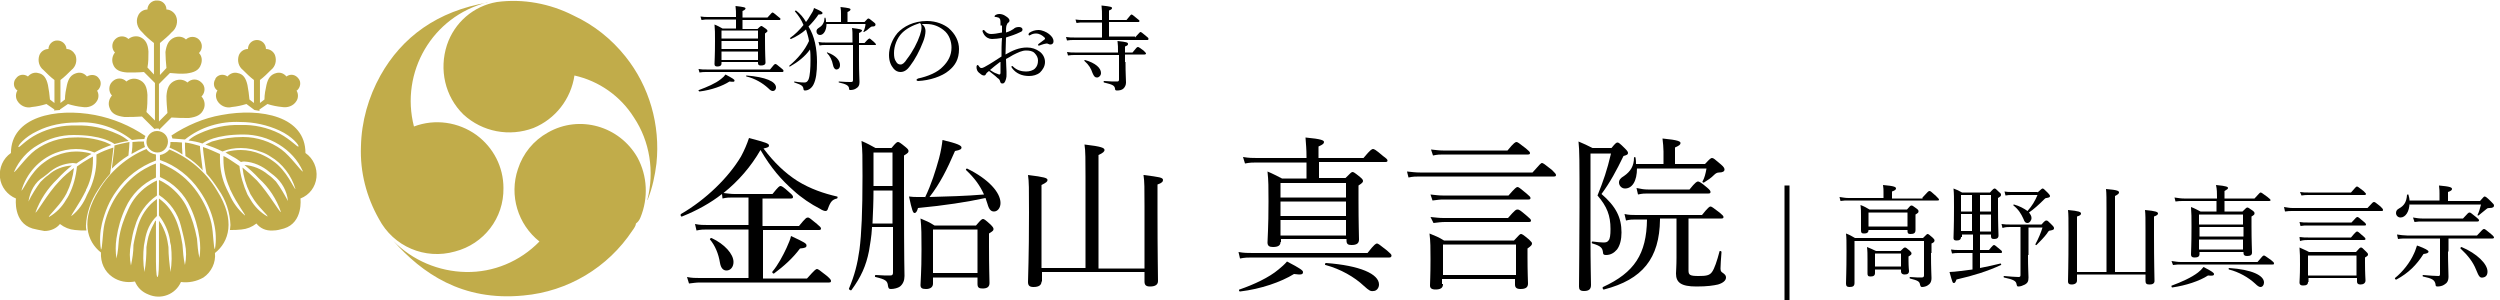 <?xml version="1.0" encoding="utf-8"?>
<!-- Generator: Adobe Illustrator 26.3.1, SVG Export Plug-In . SVG Version: 6.00 Build 0)  -->
<svg version="1.1" id="レイヤー_1" xmlns="http://www.w3.org/2000/svg" xmlns:xlink="http://www.w3.org/1999/xlink" x="0px"
	 y="0px" viewBox="0 0 500 60" style="enable-background:new 0 0 500 60;" xml:space="preserve">
<style type="text/css">
	.st0{enable-background:new    ;}
	.st1{fill:none;stroke:#000000;}
	.st2{fill-rule:evenodd;clip-rule:evenodd;fill:#C1AC4A;}
	.st3{fill:#C1AC4A;}
</style>
<g class="st0">
	<path d="M144.4,38.8c-2.3,1.8-5,3.3-8,4.5c-0.2,0.1-0.4-0.3-0.2-0.5c5-2.9,9.5-7.3,12-11.5c0.7-1.3,1.2-2.5,1.6-3.7
		c3.4,0.9,4,1.1,4,1.5c0,0.3-0.2,0.4-1.1,0.6c2.1,2.8,4.3,4.9,6.8,6.5c2.6,1.6,5.3,2.5,7.9,3.1c0.2,0,0.1,0.4,0,0.4
		c-0.9,0.2-1.3,0.6-1.8,2c-0.1,0.4-0.3,0.5-0.5,0.5c-0.2,0-0.6-0.1-1.2-0.5c-1.6-0.8-3.7-2.2-5.2-3.6c-2.4-2.1-4.5-4.5-6.6-8.1
		c-1.9,3.3-4.4,6.2-7.4,8.6c0.9,0.1,1.5,0.2,2.2,0.2h7.6c1.2-1.5,1.4-1.6,1.6-1.6c0.2,0,0.5,0.1,1.8,1.3c0.6,0.5,0.7,0.7,0.7,0.9
		c0,0.2-0.1,0.3-0.4,0.3h-5.7v5.5h7.3c1.3-1.6,1.5-1.7,1.8-1.7c0.2,0,0.5,0.2,1.8,1.3c0.6,0.5,0.8,0.7,0.8,0.9s-0.1,0.3-0.4,0.3
		h-11.2v9.7h8.8c1.6-1.8,1.8-1.9,2-1.9c0.2,0,0.5,0.2,2,1.4c0.7,0.6,0.8,0.8,0.8,1c0,0.2-0.1,0.3-0.4,0.3H140
		c-0.8,0-1.3,0.1-2.2,0.2l-0.4-1.3c1,0.2,1.7,0.2,2.5,0.2h9.8v-9.7h-8.2c-0.8,0-1.3,0-2.2,0.2l-0.3-1.3c1,0.2,1.6,0.2,2.5,0.2h8.2
		v-5.5h-3.1c-0.7,0-1.3,0-2.1,0.2L144.4,38.8z M144,52.6c-0.3-1.9-1-3.5-2-4.7c-0.1-0.1,0.1-0.3,0.3-0.3c2.6,1.2,4.4,3.2,4.4,4.8
		c0,1-0.6,1.7-1.4,1.7C144.7,54.1,144.2,53.7,144,52.6z M154.5,54.3c1.1-1.3,2.1-3.2,2.8-4.7c0.4-0.9,0.8-1.8,0.9-2.4
		c2.8,1.3,3.1,1.5,3.1,1.9c0,0.4-0.3,0.5-1.3,0.6c-1.5,2-3.2,3.5-5.2,5C154.7,54.8,154.3,54.5,154.5,54.3z"/>
	<path d="M174.4,45.5c-0.1,1.9-0.4,3.4-0.6,4.7c-0.6,3-1.6,5.2-3.5,7.8c-0.1,0.2-0.6-0.1-0.5-0.3c1.1-2.6,1.7-4.9,2.1-7.8
		c0.4-3.2,0.6-7.5,0.6-14.7c0-4,0-4.9-0.2-7c1.2,0.5,1.7,0.8,2.8,1.4h3.2c0.9-1.1,1.1-1.2,1.3-1.2s0.4,0.1,1.5,1
		c0.5,0.4,0.6,0.6,0.6,0.8c0,0.3-0.1,0.4-0.9,0.9v6.9c0,15.2,0.1,16.1,0.1,17.2c0,0.9-0.3,1.6-0.9,2.1c-0.4,0.3-1.2,0.5-1.8,0.5
		c-0.4,0-0.5-0.1-0.6-0.6c-0.1-1-0.4-1.3-2.5-1.8c-0.2,0-0.1-0.4,0-0.4c1.4,0.1,2.2,0.1,2.9,0.1c0.5,0,0.6-0.2,0.6-0.6v-9.1H174.4z
		 M174.7,38.1c0,2.2-0.1,4.4-0.2,6.6h4v-6.6H174.7z M178.5,30.5h-3.8v3.3c0,1.2,0,2.4,0,3.4h3.8V30.5z M185,39.5
		c1.3-2.7,2.1-5.3,2.8-7.8c0.4-1.5,0.6-2.8,0.7-3.7c3,0.7,3.8,1.1,3.8,1.5c0,0.3-0.2,0.5-1.3,0.7c-1.6,3.7-3,6.5-5.1,9.2
		c3.6-0.1,7.3-0.2,10.9-0.5c-0.8-1.8-1.9-3.3-3.6-4.9c-0.1-0.1,0.1-0.3,0.2-0.3c4.3,2.1,6.7,4.8,6.7,6.9c0,1-0.6,1.7-1.3,1.7
		c-0.6,0-1-0.4-1.3-1.5c-0.1-0.4-0.3-0.8-0.4-1.2c-3.7,0.8-8.2,1.5-13.5,2c-0.2,0.7-0.4,1-0.7,1c-0.3,0-0.5-0.5-1.1-3.3
		c0.8,0.1,1.1,0.1,1.9,0.1H185z M186.6,56.7c0,0.7-0.5,1.1-1.4,1.1c-0.8,0-1.1-0.2-1.1-0.8c0-0.8,0.2-2.4,0.2-7.1
		c0-2.8,0-4.4-0.2-6.2c1.2,0.5,1.7,0.7,2.8,1.4h8.3c1-1.2,1.2-1.3,1.4-1.3c0.2,0,0.4,0.1,1.5,1.1c0.5,0.5,0.6,0.7,0.6,0.9
		c0,0.3-0.1,0.4-0.9,0.9v2.5c0,4.5,0.1,6.8,0.1,7.4c0,0.8-0.5,1.1-1.4,1.1c-0.7,0-1-0.2-1-0.9v-1.3h-8.9V56.7z M195.5,45.9h-8.9v8.7
		h8.9V45.9z"/>
	<path d="M208.3,56.3c0,0.7-0.5,1.1-1.6,1.1c-0.8,0-1.1-0.3-1.1-1c0-1.1,0.2-4.7,0.2-13.9c0-4.9,0-6.1-0.2-7.5
		c3.3,0.4,3.9,0.6,3.9,1c0,0.3-0.2,0.5-1.2,1v16.6h8.8V35.4c0-3.3,0-5.3-0.2-6.5c3.5,0.4,4,0.7,4,1.1c0,0.3-0.3,0.6-1.2,1v22.7h9.2
		V41.3c0-3.7,0-5-0.2-6.3c3.2,0.4,3.9,0.5,3.9,1c0,0.3-0.2,0.6-1.1,0.9v5.3c0,8.7,0.1,12.8,0.1,14c0,0.7-0.5,1.1-1.6,1.1
		c-0.8,0-1.1-0.3-1.1-1v-1.9h-20.5V56.3z"/>
</g>
<g class="st0">
	<path d="M247.7,50.4c1.1,0.2,1.9,0.2,2.8,0.2h23c1.4-1.8,1.7-1.9,1.9-1.9s0.5,0.2,2,1.4c0.7,0.6,0.9,0.8,0.9,1
		c0,0.2-0.1,0.4-0.4,0.4h-27.4c-0.9,0-1.5,0-2.5,0.2L247.7,50.4z M247.9,57.9c2.9-1,5.9-2.4,7.8-4c0.6-0.5,1.2-1,1.7-1.6
		c2.7,1.4,3.2,1.8,3.2,2.1c0,0.5-0.3,0.6-1.8,0.4c-2.6,1.6-6.6,3-10.8,3.5C247.8,58.3,247.7,57.9,247.9,57.9z M256.1,48.4
		c0,0.7-0.5,1-1.5,1c-0.7,0-1.1-0.2-1.1-0.9c0-0.9,0.2-2.8,0.2-8.2c0-2.9,0-4.1-0.2-6c1.2,0.5,1.7,0.8,2.9,1.4h4.9v-3.2h-9.9
		c-0.8,0-1.4,0-2.4,0.2l-0.4-1.3c1.2,0.2,1.9,0.2,2.8,0.2h9.9v-0.3c0-1.4-0.1-2.4-0.2-3.8c3.3,0.3,3.7,0.6,3.7,0.9
		c0,0.3-0.2,0.5-1.1,0.9v2.3h9c1.4-1.7,1.7-1.8,1.9-1.8c0.2,0,0.5,0.1,2,1.4c0.7,0.5,0.9,0.7,0.9,0.9c0,0.2-0.1,0.3-0.4,0.3h-13.3
		v3.2h5.3c1-1,1.2-1.2,1.4-1.2c0.2,0,0.4,0.1,1.5,1c0.5,0.4,0.6,0.6,0.6,0.8c0,0.2-0.1,0.4-0.9,0.9v2.7c0,5,0.1,7.3,0.1,8.1
		s-0.5,1.1-1.5,1.1c-0.7,0-1-0.2-1-0.9v-0.3h-13.1V48.4z M269.2,36.6h-13.1v2.9h13.1V36.6z M256.1,43.2h13.1v-2.9h-13.1V43.2z
		 M269.2,44h-13.1v3.1h13.1V44z M272.8,57.2c-1.9-1.8-4.7-3.4-7.7-4.2c-0.2,0-0.1-0.4,0.1-0.4c6.8,0.5,10.6,2.2,10.6,4.3
		c0,0.7-0.5,1.3-1.1,1.3C274.1,58.3,273.8,58.1,272.8,57.2z"/>
	<path d="M281.4,34.3c1,0.1,1.7,0.2,2.6,0.2h22.5c1.5-1.7,1.7-1.9,1.9-1.9c0.2,0,0.5,0.2,2,1.4c0.6,0.6,0.8,0.8,0.8,1
		c0,0.2-0.1,0.3-0.4,0.3H284c-0.8,0-1.4,0-2.3,0.2L281.4,34.3z M288.6,56.8c0,0.8-0.5,1.1-1.5,1.1c-0.8,0-1.1-0.3-1.1-0.8
		c0-0.6,0.1-1.8,0.1-5.3c0-2.2,0-3.4-0.2-5.1c1.2,0.5,1.8,0.7,2.9,1.4h14c1.1-1.2,1.2-1.3,1.4-1.3c0.2,0,0.4,0.1,1.6,1.1
		c0.5,0.5,0.6,0.6,0.6,0.8c0,0.3-0.2,0.5-0.9,1v1.6c0,3.3,0.1,4.9,0.1,5.4c0,0.8-0.5,1.1-1.5,1.1c-0.8,0-1.1-0.3-1.1-0.9v-1.1h-14.6
		V56.8z M286.1,38.9c1,0.1,1.6,0.2,2.4,0.2h13.2c1.3-1.5,1.6-1.7,1.8-1.7c0.2,0,0.5,0.2,1.8,1.3c0.6,0.5,0.8,0.7,0.8,0.9
		c0,0.2-0.1,0.3-0.4,0.3h-17.1c-0.7,0-1.2,0.1-2.1,0.2L286.1,38.9z M286.1,43.4c1.1,0.1,1.7,0.2,2.6,0.2h12.9
		c1.4-1.6,1.6-1.7,1.9-1.7s0.5,0.1,1.9,1.3c0.6,0.5,0.8,0.7,0.8,0.9c0,0.2-0.1,0.3-0.4,0.3h-16.8c-0.8,0-1.4,0.1-2.3,0.2L286.1,43.4
		z M286.2,29.9c1,0.1,1.6,0.2,2.4,0.2h12.9c1.3-1.6,1.6-1.7,1.8-1.7c0.2,0,0.5,0.2,1.9,1.3c0.6,0.5,0.8,0.7,0.8,0.9
		c0,0.2-0.1,0.3-0.4,0.3h-16.9c-0.7,0-1.2,0-2.1,0.2L286.2,29.9z M303.2,48.9h-14.6v6.1h14.6V48.9z"/>
	<path d="M318.1,47.6c0,5.5,0.1,8.6,0.1,9.4c0,0.9-0.5,1.2-1.4,1.2c-0.8,0-1-0.3-1-0.9c0-2.1,0.1-9.2,0.1-15.9
		c0-9.4,0-11.2-0.2-13.1c1.2,0.5,1.6,0.7,2.8,1.3h3.8c0.8-1,1-1.1,1.2-1.1c0.2,0,0.4,0.1,1.5,1.2c0.5,0.5,0.6,0.7,0.6,0.9
		c0,0.3-0.2,0.4-0.9,0.6c-1.4,2.9-2.7,5.3-4.4,7.6c2.9,2.5,4,4.7,4,7.7c0,1.4-0.3,2.6-0.9,3.4c-0.6,0.7-1.3,1.1-2.2,1.1
		c-0.4,0-0.6-0.1-0.6-0.5c-0.1-0.9-0.4-1.3-2.1-1.8c-0.2,0-0.2-0.4,0-0.4c0.9,0.1,1.6,0.2,2.2,0.2c0.5,0,0.8-0.1,1-0.4
		c0.3-0.3,0.4-1.1,0.4-2.3c0-2.7-0.7-4.5-2.6-6.7c1.2-3,1.9-5,2.7-8.4h-4.1V47.6z M332,43.9c-0.1,7.8-3.5,12-11.2,14
		c-0.2,0.1-0.4-0.4-0.2-0.5c6.3-2.9,8.7-6.6,8.8-13.5h-2.2c-0.7,0-1.2,0-2,0.2l-0.3-1.3c0.9,0.2,1.5,0.2,2.3,0.2h13.2
		c1.2-1.5,1.5-1.7,1.7-1.7c0.2,0,0.5,0.2,1.8,1.2c0.6,0.5,0.8,0.7,0.8,0.9c0,0.2-0.1,0.3-0.4,0.3h-6.6v10.4c0,0.9,0.3,1.1,2,1.1
		c1.5,0,2.2-0.1,2.7-0.8c0.5-0.7,1-2.2,1.5-4.1c0-0.2,0.4-0.1,0.4,0.1c-0.1,1.3-0.2,2.7-0.2,3.3c0,0.6,0.2,0.7,0.5,0.9
		c0.4,0.3,0.6,0.5,0.6,0.9c0,0.6-0.6,1.1-1.6,1.4c-0.9,0.2-2.1,0.4-4.3,0.4c-3.1,0-4.1-0.8-4.1-2.6c0-0.4,0.1-1.5,0.1-3.2v-7.8H332z
		 M327.4,33.6c0,2.7-1,4.1-2.4,4.1c-0.7,0-1.2-0.6-1.2-1.2c0-0.5,0.3-0.9,1-1.3c1.3-0.9,2-2,2-3.7c0-0.1,0.3-0.1,0.3,0
		c0.1,0.5,0.1,0.9,0.1,1.3h5.5v-2.5c0-0.8-0.1-1.7-0.2-2.6c3.2,0.3,3.6,0.6,3.6,0.9c0,0.3-0.2,0.5-1.1,0.9v3.3h6
		c1-1.1,1.2-1.2,1.4-1.2c0.3,0,0.5,0.2,1.8,1.3c0.6,0.5,0.7,0.8,0.7,1c0,0.4-0.4,0.6-1.1,0.6c-0.4,0-0.7,0.2-1,0.5
		c-0.6,0.6-1.2,1-2,1.5c-0.1,0.1-0.4-0.1-0.3-0.2c0.4-0.7,0.6-1.5,0.8-2.6H327.4z M327.3,37.6c1,0.2,1.5,0.3,2.3,0.3h8.3
		c1.2-1.5,1.5-1.6,1.7-1.6c0.2,0,0.5,0.1,1.8,1.2c0.6,0.5,0.7,0.7,0.7,0.9c0,0.2-0.1,0.3-0.4,0.3h-12.1c-0.7,0-1.1,0-2,0.2
		L327.3,37.6z"/>
</g>
<g class="st0">
	<path d="M384.5,39.5c1.1-1.2,1.2-1.3,1.4-1.3c0.2,0,0.3,0.1,1.3,1c0.4,0.4,0.6,0.6,0.6,0.7c0,0.2-0.1,0.2-0.3,0.2h-17.8
		c-0.6,0-1,0-1.6,0.1l-0.2-0.8c0.7,0.1,1.2,0.2,1.8,0.2h7v-1.2c0-0.4,0-0.8-0.1-1.4c2.3,0.2,2.6,0.4,2.6,0.7c0,0.2-0.2,0.4-0.8,0.6
		v1.4H384.5z M386.2,50.6c0,3.5,0.1,4.2,0.1,5c0,0.8-0.3,1.2-0.8,1.5c-0.3,0.2-0.8,0.3-1.1,0.3c-0.2,0-0.3-0.1-0.4-0.5
		c-0.1-0.6-0.4-0.8-2-1.2c-0.1,0-0.1-0.3,0-0.3c1.2,0.1,1.7,0.1,2.3,0.1c0.3,0,0.5-0.1,0.5-0.4v-6.9h-13.9v8.4c0,0.6-0.3,0.8-1,0.8
		c-0.5,0-0.7-0.2-0.7-0.7c0-0.9,0.1-2.2,0.1-6.4c0-2,0-2.8-0.1-3.6c0.8,0.3,1.1,0.5,1.8,0.9h13.6c0.7-0.7,0.8-0.8,0.9-0.8
		c0.2,0,0.3,0.1,1,0.7c0.3,0.3,0.4,0.4,0.4,0.6c0,0.2-0.1,0.4-0.6,0.6V50.6z M373.7,46c0,0.5-0.3,0.7-0.9,0.7
		c-0.5,0-0.6-0.2-0.6-0.6c0-0.4,0-0.9,0-2.9c0-0.9,0-1.4-0.1-2.2c0.8,0.3,1.1,0.5,1.8,0.9h7.5c0.6-0.7,0.7-0.8,0.9-0.8
		c0.2,0,0.3,0.1,1,0.6c0.4,0.3,0.4,0.4,0.4,0.6c0,0.2-0.1,0.3-0.6,0.6v0.7c0,1.3,0,2.1,0,2.4c0,0.6-0.3,0.8-1,0.8
		c-0.5,0-0.6-0.2-0.6-0.6v-0.2h-7.8V46z M375,54.6c0,0.5-0.3,0.7-0.9,0.7c-0.5,0-0.6-0.2-0.6-0.6c0-0.3,0-0.9,0-2.8
		c0-1,0-1.7-0.1-2.5c0.7,0.3,1,0.4,1.8,0.8h4.9c0.6-0.6,0.7-0.7,0.9-0.7c0.2,0,0.3,0.1,0.9,0.6c0.3,0.3,0.4,0.4,0.4,0.6
		c0,0.2-0.1,0.3-0.6,0.6v0.7c0,1.4,0.1,2.1,0.1,2.2c0,0.5-0.3,0.7-0.9,0.7c-0.4,0-0.7-0.2-0.7-0.6v-0.4H375V54.6z M381.5,42.5h-7.8
		v2.8h7.8V42.5z M380.2,50.7H375v2.6h5.2V50.7z"/>
	<path d="M392.2,47.4c0,0.5-0.3,0.7-0.9,0.7c-0.5,0-0.6-0.2-0.6-0.5c0-0.7,0.1-2,0.1-6.1c0-1.9,0-2.8-0.1-3.8c0.8,0.3,1,0.4,1.7,0.8
		h5.6c0.6-0.7,0.8-0.8,0.9-0.8c0.2,0,0.3,0.1,0.9,0.7c0.4,0.3,0.4,0.4,0.4,0.6c0,0.2-0.1,0.3-0.6,0.6v1.9c0,3.4,0.1,5.1,0.1,5.6
		c0,0.5-0.3,0.7-0.9,0.7c-0.5,0-0.6-0.2-0.6-0.6v-0.3H396v3.1h1.8c0.7-0.9,0.9-1,1-1c0.1,0,0.3,0.1,1.1,0.8c0.4,0.3,0.5,0.4,0.5,0.6
		c0,0.2-0.1,0.2-0.3,0.2H396v3c1.5-0.3,2.9-0.6,4.1-0.9c0.1,0,0.2,0.2,0.1,0.3c-2.6,1.2-5.4,2.1-8.9,2.9c-0.2,0.5-0.3,0.7-0.5,0.7
		c-0.3,0-0.3-0.1-0.9-2.2c0.5,0,1.4-0.1,2.2-0.2c0.8-0.1,1.6-0.2,2.4-0.3v-3.3h-2.7c-0.5,0-0.9,0-1.4,0.1l-0.2-0.8
		c0.6,0.1,1,0.1,1.6,0.1h2.8v-3.1h-2.2V47.4z M392.2,39v3.3h2.2V39H392.2z M394.4,46.2v-3.4h-2.2v3.4H394.4z M398.2,39H396v3.3h2.2
		V39z M398.2,42.9H396v3.4h2.2V42.9z M405.6,51c0,2.7,0.1,3.7,0.1,4.5c0,0.8-0.2,1.1-0.7,1.4c-0.4,0.2-0.9,0.4-1.3,0.4
		c-0.3,0-0.3-0.1-0.4-0.5c-0.1-0.6-0.6-0.9-2.5-1.3c-0.1,0-0.1-0.3,0-0.3c1.3,0.1,2.2,0.2,2.9,0.2c0.3,0,0.4-0.1,0.4-0.4v-9.6H402
		c-0.5,0-0.9,0-1.5,0.2l-0.2-0.8c0.7,0.1,1.1,0.1,1.6,0.1h6.4c0.7-0.8,0.8-0.8,1-0.8c0.2,0,0.3,0.1,1.1,0.9c0.4,0.4,0.4,0.5,0.4,0.7
		c0,0.2-0.2,0.3-0.7,0.4c-0.3,0-0.4,0.1-0.7,0.6c-0.6,0.8-1.4,1.6-2.1,2.3c-0.1,0.1-0.3-0.1-0.2-0.2c0.6-1.1,1.1-2.3,1.4-3.3h-2.8
		V51z M407.5,38.5c0.8-0.7,0.9-0.8,1-0.8c0.2,0,0.3,0.1,1.1,0.9c0.3,0.3,0.4,0.5,0.4,0.6c0,0.2-0.1,0.3-0.7,0.4
		c-0.2,0-0.3,0.1-0.5,0.3c-1.1,1.1-2,1.9-3,2.6c0.3,0.4,0.5,0.7,0.5,1.1c0,0.5-0.4,1-0.8,1c-0.4,0-0.6-0.2-0.8-0.8
		c-0.5-1.1-1-1.9-2-2.7c-0.1-0.1,0-0.2,0.1-0.2c1.1,0.3,2,0.8,2.7,1.3c0.9-1,1.5-2,2-3.2h-5.1c-0.5,0-0.8,0-1.3,0.1l-0.2-0.8
		c0.5,0.1,0.9,0.1,1.5,0.1H407.5z"/>
	<path d="M415.4,56.1c0,0.5-0.4,0.8-1.1,0.8c-0.5,0-0.7-0.2-0.7-0.6c0-0.7,0.1-3.1,0.1-9.3c0-3.3,0-4.1-0.1-5
		c2.2,0.2,2.6,0.4,2.6,0.7c0,0.2-0.1,0.4-0.8,0.6v11.1h5.9V42.1c0-2.2,0-3.5-0.1-4.3c2.4,0.2,2.6,0.4,2.6,0.7c0,0.2-0.2,0.4-0.8,0.7
		v15.2h6.1v-8.2c0-2.5,0-3.3-0.1-4.2c2.2,0.2,2.6,0.4,2.6,0.7c0,0.2-0.2,0.4-0.8,0.6v3.6c0,5.8,0.1,8.5,0.1,9.3c0,0.5-0.4,0.7-1,0.7
		c-0.6,0-0.8-0.2-0.8-0.7v-1.3h-13.7V56.1z"/>
	<path d="M434.3,52.2c0.8,0.1,1.2,0.2,1.9,0.2h15.3c1-1.2,1.1-1.3,1.3-1.3c0.1,0,0.3,0.1,1.4,0.9c0.5,0.4,0.6,0.5,0.6,0.7
		c0,0.2-0.1,0.2-0.3,0.2h-18.2c-0.6,0-1,0-1.7,0.1L434.3,52.2z M434.4,57.1c1.9-0.7,3.9-1.6,5.2-2.6c0.4-0.3,0.8-0.7,1.1-1.1
		c1.8,0.9,2.1,1.2,2.1,1.4c0,0.3-0.2,0.4-1.2,0.3c-1.7,1.1-4.4,2-7.2,2.4C434.3,57.4,434.2,57.1,434.4,57.1z M439.9,50.8
		c0,0.5-0.3,0.7-1,0.7c-0.5,0-0.7-0.2-0.7-0.6c0-0.6,0.1-1.9,0.1-5.5c0-1.9,0-2.8-0.1-4c0.8,0.3,1.1,0.5,1.9,0.9h3.2v-2.1h-6.6
		c-0.6,0-1,0-1.6,0.1l-0.2-0.8c0.8,0.1,1.2,0.2,1.9,0.2h6.6v-0.2c0-0.9,0-1.6-0.2-2.5c2.2,0.2,2.4,0.4,2.4,0.6
		c0,0.2-0.2,0.3-0.7,0.6v1.5h6c1-1.1,1.1-1.2,1.2-1.2c0.2,0,0.3,0.1,1.4,0.9c0.5,0.4,0.6,0.5,0.6,0.6c0,0.2-0.1,0.2-0.3,0.2h-8.9
		v2.1h3.6c0.7-0.7,0.8-0.8,1-0.8c0.1,0,0.3,0.1,1,0.6c0.4,0.3,0.4,0.4,0.4,0.6c0,0.2-0.1,0.3-0.6,0.6v1.8c0,3.3,0.1,4.9,0.1,5.4
		c0,0.5-0.3,0.7-1,0.7c-0.5,0-0.7-0.2-0.7-0.6v-0.2h-8.8V50.8z M448.6,42.9h-8.8v2h8.8V42.9z M439.9,47.3h8.8v-1.9h-8.8V47.3z
		 M448.6,47.9h-8.8v2h8.8V47.9z M451,56.7c-1.3-1.2-3.2-2.3-5.2-2.8c-0.1,0-0.1-0.3,0-0.3c4.6,0.3,7,1.5,7,2.9
		c0,0.5-0.3,0.9-0.7,0.9C451.9,57.4,451.6,57.3,451,56.7z"/>
	<path d="M456.8,41.4c0.7,0.1,1.1,0.2,1.7,0.2h15c1-1.1,1.1-1.2,1.3-1.2c0.2,0,0.3,0.1,1.3,0.9c0.4,0.4,0.5,0.5,0.5,0.7
		s-0.1,0.2-0.3,0.2h-17.8c-0.5,0-0.9,0-1.5,0.1L456.8,41.4z M461.6,56.4c0,0.5-0.3,0.7-1,0.7c-0.5,0-0.7-0.2-0.7-0.6
		c0-0.4,0.1-1.2,0.1-3.6c0-1.4,0-2.3-0.1-3.4c0.8,0.4,1.2,0.5,1.9,0.9h9.4c0.7-0.8,0.8-0.9,1-0.9c0.2,0,0.3,0.1,1,0.8
		c0.3,0.3,0.4,0.4,0.4,0.6c0,0.2-0.1,0.3-0.6,0.6v1c0,2.2,0.1,3.3,0.1,3.6c0,0.5-0.4,0.8-1,0.8c-0.5,0-0.7-0.2-0.7-0.6v-0.7h-9.7
		V56.4z M459.9,44.4c0.6,0.1,1,0.1,1.6,0.1h8.8c0.9-1,1-1.1,1.2-1.1c0.1,0,0.3,0.1,1.2,0.9c0.4,0.3,0.5,0.5,0.5,0.6
		c0,0.2-0.1,0.2-0.3,0.2h-11.4c-0.5,0-0.8,0-1.4,0.1L459.9,44.4z M459.9,47.4c0.7,0.1,1.2,0.1,1.7,0.1h8.6c0.9-1.1,1.1-1.2,1.2-1.2
		c0.2,0,0.3,0.1,1.2,0.9c0.4,0.3,0.5,0.5,0.5,0.6c0,0.1-0.1,0.2-0.3,0.2h-11.2c-0.5,0-0.9,0-1.6,0.2L459.9,47.4z M460,38.4
		c0.6,0.1,1.1,0.1,1.6,0.1h8.6c0.9-1,1-1.2,1.2-1.2c0.1,0,0.3,0.1,1.3,0.9c0.4,0.4,0.5,0.5,0.5,0.6c0,0.1-0.1,0.2-0.3,0.2h-11.2
		c-0.5,0-0.8,0-1.4,0.1L460,38.4z M471.3,51.1h-9.7v4h9.7V51.1z"/>
	<path d="M479,55.6c1.6-1.3,3-3.1,3.8-4.9c0.3-0.6,0.4-1.1,0.6-1.6c1.7,0.6,2.3,1,2.3,1.2c0,0.3-0.3,0.4-1,0.5
		c-1.4,2.2-3,3.8-5.4,5.1C479.1,56,478.9,55.7,479,55.6z M481.9,40.6c0,1.7-0.8,2.9-1.8,2.9c-0.5,0-0.9-0.4-0.9-0.9
		c0-0.4,0.2-0.7,0.6-0.9c1.1-0.6,1.5-1.4,1.6-2.7c0-0.1,0.3-0.2,0.3,0c0.1,0.4,0.2,0.7,0.2,1.1h6v-1.4c0-0.4,0-0.8-0.1-1.6
		c2.3,0.2,2.6,0.4,2.6,0.7c0,0.2-0.2,0.4-0.8,0.6v1.8h6.4c0.7-0.8,0.8-0.9,0.9-0.9c0.2,0,0.4,0.1,1.3,1c0.5,0.5,0.6,0.6,0.6,0.8
		c0,0.3-0.2,0.5-0.9,0.5c-0.2,0-0.4,0-0.6,0.2c-0.6,0.5-1,0.8-1.6,1.3c-0.1,0-0.2,0-0.2-0.1c0.3-0.6,0.5-1.3,0.7-2.1H481.9z
		 M489.6,50.3c0,2.4,0.1,3.8,0.1,5c0,0.9-0.3,1.3-0.8,1.6c-0.4,0.3-1,0.4-1.4,0.4c-0.3,0-0.4-0.1-0.4-0.5c-0.2-0.8-0.6-1.1-2.5-1.5
		c-0.1,0-0.1-0.3,0-0.3c1.3,0.1,2.3,0.2,3.1,0.2c0.2,0,0.3-0.1,0.3-0.4v-7.1h-6.6c-0.6,0-1.2,0-1.8,0.1l-0.2-0.9
		c0.7,0.1,1.4,0.2,2,0.2h14c1.1-1.2,1.2-1.3,1.4-1.3c0.2,0,0.3,0.1,1.4,1c0.5,0.4,0.6,0.6,0.6,0.7c0,0.1-0.1,0.2-0.3,0.2h-8.8V50.3z
		 M482.6,43.5c0.6,0.1,1.2,0.2,1.8,0.2h8.2c1-1.1,1.1-1.2,1.3-1.2c0.2,0,0.3,0.1,1.3,0.9c0.5,0.4,0.6,0.5,0.6,0.7
		c0,0.1-0.1,0.2-0.3,0.2h-11c-0.5,0-1,0-1.6,0.1L482.6,43.5z M495.2,53.9c-0.6-1.5-1.6-2.8-3.1-4.2c-0.1-0.1,0.1-0.3,0.2-0.3
		c3.1,1.3,5.2,3.4,5.2,4.9c0,0.7-0.3,1.1-0.9,1.2C496,55.6,495.8,55.4,495.2,53.9z"/>
</g>
<g class="st0">
	<path d="M139.7,13.8c0.6,0.1,1,0.1,1.6,0.1H154c0.8-1,0.9-1.1,1.1-1.1c0.1,0,0.3,0.1,1.1,0.8c0.4,0.3,0.5,0.4,0.5,0.6
		c0,0.1-0.1,0.2-0.2,0.2h-15.2c-0.5,0-0.9,0-1.4,0.1L139.7,13.8z M139.8,18c1.6-0.6,3.3-1.3,4.4-2.2c0.4-0.3,0.7-0.6,0.9-0.9
		c1.5,0.8,1.8,1,1.8,1.2c0,0.3-0.2,0.3-1,0.2c-1.4,0.9-3.6,1.7-6,2C139.7,18.2,139.6,18,139.8,18z M144.3,12.7
		c0,0.4-0.3,0.6-0.8,0.6c-0.4,0-0.6-0.1-0.6-0.5c0-0.5,0.1-1.6,0.1-4.6c0-1.6,0-2.3-0.1-3.3c0.7,0.3,0.9,0.4,1.6,0.8h2.7V3.9h-5.5
		c-0.5,0-0.8,0-1.4,0.1l-0.2-0.7c0.6,0.1,1,0.1,1.6,0.1h5.5V3.3c0-0.8,0-1.4-0.1-2.1c1.8,0.2,2,0.3,2,0.5c0,0.1-0.1,0.3-0.6,0.5v1.3
		h5c0.8-0.9,0.9-1,1-1c0.1,0,0.3,0.1,1.1,0.8c0.4,0.3,0.5,0.4,0.5,0.5c0,0.1-0.1,0.2-0.2,0.2h-7.4v1.8h3c0.6-0.6,0.7-0.6,0.8-0.6
		c0.1,0,0.2,0.1,0.8,0.5c0.3,0.2,0.4,0.4,0.4,0.5c0,0.1-0.1,0.2-0.5,0.5V8c0,2.8,0.1,4.1,0.1,4.5s-0.3,0.6-0.9,0.6
		c-0.4,0-0.6-0.1-0.6-0.5v-0.2h-7.3V12.7z M151.6,6.1h-7.3v1.6h7.3V6.1z M144.3,9.8h7.3V8.2h-7.3V9.8z M151.6,10.3h-7.3V12h7.3V10.3
		z M153.6,17.6c-1.1-1-2.6-1.9-4.3-2.3c-0.1,0-0.1-0.2,0-0.2c3.8,0.3,5.9,1.2,5.9,2.4c0,0.4-0.3,0.7-0.6,0.7
		C154.3,18.2,154.1,18.1,153.6,17.6z"/>
	<path d="M163.4,12.4c0,2.1-0.2,3.5-0.7,4.5c-0.4,0.8-1.1,1.2-1.7,1.2c-0.2,0-0.3-0.1-0.3-0.3c-0.1-0.6-0.3-0.8-1.8-1.3
		c-0.1,0-0.1-0.2,0-0.2c1.1,0.2,1.8,0.2,2,0.2c0.4,0,0.6-0.2,0.8-0.6c0.3-0.7,0.4-2.3,0.4-3.9c0-0.7,0-1.4-0.1-2.1
		c-1,1.4-2.4,2.5-4,3.4c-0.1,0.1-0.2-0.1-0.1-0.2c1.6-1.3,3.1-3.1,3.9-4.9c-0.1-0.8-0.4-1.6-0.6-2.3c-0.9,0.8-1.9,1.4-3,1.9
		c-0.1,0-0.3-0.2-0.2-0.2c1-0.7,1.9-1.6,2.7-2.6c-0.4-1-1-1.9-1.7-2.7c-0.1-0.1,0.1-0.2,0.2-0.2c0.8,0.6,1.5,1.4,2,2.3
		c0.3-0.4,0.6-0.8,0.8-1.2c0.4-0.6,0.7-1.1,0.8-1.6c1.4,0.6,1.7,0.8,1.7,1c0,0.2-0.1,0.3-0.8,0.3c-0.6,0.9-1.3,1.7-2,2.4
		C162.9,7.2,163.4,9.7,163.4,12.4z M165.3,4.8c0,1.3-0.6,2.2-1.3,2.2c-0.4,0-0.7-0.3-0.7-0.7c0-0.4,0.1-0.5,0.7-0.9
		c0.6-0.4,0.9-1.1,0.9-1.8c0-0.1,0.2-0.1,0.2,0c0.1,0.3,0.1,0.6,0.1,0.8h3V2.8c0-0.5,0-0.8-0.1-1.4c1.8,0.2,2,0.3,2,0.5
		c0,0.1-0.1,0.3-0.6,0.5v2h3.4c0.6-0.6,0.6-0.7,0.8-0.7c0.1,0,0.3,0.1,1,0.7c0.4,0.3,0.4,0.4,0.4,0.5c0,0.3-0.2,0.4-0.6,0.4
		c-0.3,0-0.3,0.1-0.6,0.3c-0.3,0.3-0.7,0.6-1.1,0.8c-0.1,0-0.2,0-0.1-0.1c0.2-0.4,0.4-1.1,0.4-1.5H165.3z M165,9
		c-0.4,0-0.7,0-1.1,0.1l-0.2-0.7c0.5,0.1,0.9,0.1,1.3,0.1h5.5V8.1c0-1.6,0-1.9-0.1-2.5c1.6,0.2,2,0.3,2,0.5c0,0.1-0.1,0.3-0.6,0.5v2
		h1.1c0.7-0.8,0.9-0.9,1-0.9c0.1,0,0.2,0.1,0.9,0.7c0.3,0.3,0.4,0.4,0.4,0.5S175.1,9,174.9,9h-3.1V12c0,2.8,0.1,3.7,0.1,4.4
		c0,0.7-0.2,1-0.7,1.3c-0.3,0.2-0.7,0.3-1.1,0.3c-0.2,0-0.3,0-0.3-0.4c-0.1-0.5-0.6-0.8-2-1.1c-0.1,0-0.1-0.2,0-0.2
		c1.1,0.1,1.9,0.1,2.4,0.1c0.3,0,0.4-0.1,0.4-0.4V9H165z M166.6,13c-0.2-1-0.6-1.8-1.2-2.4c-0.1-0.1,0.1-0.2,0.1-0.1
		c1.7,0.6,2.5,1.6,2.5,2.5c0,0.6-0.3,0.9-0.8,0.9C166.9,13.8,166.7,13.5,166.6,13z"/>
	<path d="M185.1,6.2c0,0.6-0.2,1.5-0.5,2.2c-0.7,1.8-1.6,3.5-2.6,4.8c-0.5,0.7-1.1,1.2-1.9,1.2c-0.5,0-1-0.2-1.4-0.7
		c-0.5-0.6-0.9-1.4-0.9-2.7c0-1.4,0.6-3.1,1.7-4.4c1.2-1.3,3.2-2.4,5.9-2.4c1.9,0,3.4,0.7,4.3,1.4c1.4,1.2,2.1,2.7,2.1,4.2
		c0,2.1-0.8,3.3-2,4.3c-1.4,1.2-3.9,2-6.2,2.1c-0.1,0-0.3-0.1-0.3-0.2c0-0.1,0.1-0.2,0.3-0.3c1.9-0.4,3.9-1.2,5-2.4
		c1-1,1.7-2.2,1.7-3.8c0-1.1-0.4-2.6-1.6-3.5c-0.9-0.7-2-1.2-3.4-1.2c-0.4,0-0.7,0-1,0C184.9,5.1,185.1,5.7,185.1,6.2z M180.4,6.6
		c-1,1-1.6,2.6-1.6,4c0,0.8,0.1,1.3,0.4,1.7c0.2,0.4,0.5,0.6,0.9,0.6c0.4,0,0.8-0.3,1.3-1.1c1.1-1.4,2.1-3.3,2.6-4.8
		c0.2-0.6,0.3-1.1,0.3-1.5c0-0.4-0.1-0.7-0.3-0.9C182.4,5.1,181.2,5.8,180.4,6.6z"/>
	<path d="M200.1,5.1c0-0.7,0-1-0.1-1.3c-0.1-0.1-0.2-0.3-0.4-0.3c-0.2-0.1-0.4-0.1-0.5-0.1c-0.1,0-0.2-0.1-0.2-0.1
		c0-0.1,0-0.1,0.2-0.3c0.2-0.1,0.4-0.2,0.8-0.2c0.3,0,0.8,0.1,1.2,0.4c0.5,0.3,0.8,0.6,0.8,0.9c0,0.2-0.1,0.3-0.2,0.4
		c-0.2,0.1-0.3,0.3-0.4,0.6c-0.1,0.3-0.1,0.9-0.1,1.4c0.7-0.2,1.2-0.5,1.5-0.7c0.2-0.2,0.5-0.4,1.1-0.4c0.4,0,0.7,0.2,0.7,0.5
		c0,0.2-0.1,0.4-0.4,0.5c-1,0.5-2,0.8-2.9,1.1c0,1.1-0.1,2.3-0.1,3.4c1.4-0.8,2.7-1.4,4.3-1.4c1,0,1.8,0.3,2.5,0.8
		c0.7,0.5,1.1,1.3,1.1,2.1c0,0.9-0.5,1.6-1,2.1c-0.6,0.5-1.4,0.7-2.2,0.7c-1.4,0-2.6-0.5-3.4-1.6c-0.1-0.1-0.1-0.2-0.1-0.3
		c0-0.1,0.1-0.1,0.1-0.1c0.1,0,0.1,0,0.2,0.1c0.8,0.8,1.8,1,2.6,1c0.7,0,1.4-0.2,1.8-0.6c0.4-0.4,0.6-0.9,0.6-1.6
		c0-0.5-0.2-1-0.7-1.5c-0.4-0.4-1-0.5-1.7-0.5c-0.8,0-1.6,0.4-2.6,0.9c-0.5,0.3-1,0.6-1.4,0.8c0,0.9,0.1,1.9,0.1,2.5
		c0,0.2,0,0.6,0,0.7c0,0.2,0,0.5-0.1,0.8c-0.2,0.7-0.4,0.9-0.7,0.9c-0.3,0-0.4-0.1-0.5-0.5c-0.1-0.3-0.2-0.4-0.5-0.6
		c-0.5-0.5-1.1-0.9-1.7-1.4c-0.4,0.3-0.5,0.4-0.6,0.6c-0.1,0.2-0.2,0.3-0.4,0.3c-0.2,0-0.5-0.1-0.8-0.4c-0.6-0.4-0.7-0.9-0.7-1.3
		c0-0.2,0.1-0.4,0.2-0.4c0.1,0,0.1,0.1,0.2,0.1c0.1,0.2,0.2,0.3,0.3,0.4c0.1,0.1,0.2,0.1,0.3,0.1c0.2,0,0.4-0.1,0.6-0.2
		c1.3-0.7,2.3-1.4,3.4-2.1c0-1.4,0-2.5,0.1-3.7c-0.7,0.1-1.4,0.2-2,0.2s-1.2-0.3-1.6-0.9c-0.1-0.2-0.3-0.5-0.3-0.7
		c0-0.1,0.1-0.2,0.2-0.2c0.1,0,0.1,0,0.2,0.1c0.4,0.5,0.8,0.7,1.3,0.7c0.5,0,1.3-0.1,2.2-0.3V5.1z M200,12.4c-0.7,0.5-1.4,1.1-2,1.6
		c0.5,0.3,0.9,0.6,1.3,0.7c0.3,0.1,0.4,0.2,0.6,0.2c0.1,0,0.2-0.1,0.2-0.4V12.4z M209.8,6.8c0.6,0.5,0.9,0.9,0.9,1.5
		c0,0.4-0.3,0.6-0.6,0.6c-0.1,0-0.2,0-0.4-0.1c-0.2-0.1-0.3-0.1-0.4-0.1c-0.1,0-0.4,0.1-0.5,0.1c-0.4,0.1-0.6,0.2-0.9,0.3
		c-0.1,0-0.1,0-0.2,0c-0.1,0-0.1-0.1-0.1-0.1s0-0.1,0.1-0.2c0.4-0.3,0.8-0.6,1.2-0.9c0.1-0.1,0.1-0.1,0.1-0.2c0-0.1,0-0.1-0.1-0.2
		c-0.4-0.4-1-0.8-1.7-0.8c-0.4,0-0.8,0.1-1.1,0.3c-0.1,0-0.2,0.1-0.2,0.1c-0.1,0-0.2-0.1-0.2-0.2c0-0.1,0.1-0.2,0.1-0.3
		c0.6-0.4,1.2-0.6,1.9-0.6C208.4,6,209.3,6.4,209.8,6.8z"/>
	<path d="M227,7.5c0.9-1,1-1.1,1.1-1.1c0.1,0,0.3,0.1,1.1,0.8c0.4,0.3,0.5,0.4,0.5,0.6c0,0.1-0.1,0.2-0.2,0.2h-14.7
		c-0.5,0-0.9,0-1.4,0.1l-0.2-0.7c0.6,0.1,1.1,0.1,1.6,0.1h5.6V4.5h-3.7c-0.5,0-0.9,0-1.4,0.1l-0.2-0.7c0.6,0.1,1,0.1,1.5,0.1h3.8
		V3.5c0-1,0-1.6-0.1-2.4c1.9,0.2,2.1,0.3,2.1,0.5c0,0.2-0.1,0.3-0.6,0.5v1.9h3.5c0.8-1,0.9-1.1,1-1.1c0.1,0,0.3,0.1,1.1,0.8
		c0.4,0.3,0.5,0.4,0.5,0.5c0,0.1-0.1,0.2-0.2,0.2h-5.9v2.9H227z M225.1,12.4c0,2.4,0.1,3.3,0.1,4.1c0,0.5-0.2,0.9-0.5,1.2
		c-0.3,0.3-0.8,0.4-1.3,0.4c-0.3,0-0.4-0.1-0.4-0.4c-0.1-0.6-0.5-0.8-2.2-1.2c-0.1,0-0.1-0.3,0-0.3c1.1,0.1,2,0.1,2.6,0.1
		c0.3,0,0.4-0.1,0.4-0.4v-4.9H215c-0.5,0-0.8,0-1.4,0.1l-0.2-0.7c0.6,0.1,1,0.1,1.5,0.1h8.7c0-1.1,0-1.5-0.1-2.3
		c1.9,0.2,2.1,0.3,2.1,0.6c0,0.2-0.1,0.3-0.6,0.5v1.2h1.5c0.8-1,0.9-1.1,1.1-1.1c0.1,0,0.3,0.1,1.1,0.7c0.4,0.4,0.5,0.5,0.5,0.6
		s-0.1,0.2-0.3,0.2h-3.9V12.4z M218.5,14.6c-0.3-0.9-0.7-1.6-1.6-2.4c-0.1-0.1,0-0.2,0.1-0.2c2.1,0.6,3.2,1.6,3.2,2.6
		c0,0.5-0.4,0.9-0.8,0.9C219,15.5,218.8,15.3,218.5,14.6z"/>
</g>
<line id="線_60" class="st1" x1="357.4" y1="37.1" x2="357.4" y2="61.1"/>
<g transform="matrix(1, 0, 0, 1, -18766.51, -11031.5)">
	<path id="パス_22745-2" class="st2" d="M18893.3,11055c3.2,4.8,4.1,10.8,2.7,16.4c0.2,0.2,0.1-0.2,0.1-0.1
		c0.9-2.3,1.4-4.7,1.7-7.1c0.8-7.7-1.4-15.4-6.2-21.4c-2.8-3.5-6.3-6.3-10.4-8.2c-4.7-2.4-10.1-3.4-15.3-2.7
		c-4.7,0.8-8.5,4.1-10,8.6c-1.6,4.9-0.4,10.3,3.3,13.9c3.8,3.5,9.2,4.5,14,2.7c4.4-1.8,7.5-5.8,8.2-10.5
		C18886.3,11047.7,18890.6,11050.7,18893.3,11055 M18842.6,11046.6c-2.4,4.3-3.8,9.2-3.9,14.2c-0.2,5.1,1.1,10.1,3.6,14.5
		c2.9,5.5,9.2,8.2,15.2,6.5c5.8-1.5,9.8-6.7,9.7-12.7c0-4.2-2-8.1-5.4-10.6c-3.6-2.6-8.3-3.3-12.5-1.7c-2.8-10.9,3.7-22,14.6-24.8
		c0.1,0,0.1,0,0.2,0C18854,11033.7,18846.9,11038.9,18842.6,11046.6 M18859.7,11085.9c-5.4-0.1-10.7-2.3-14.5-6.2
		c5.7,6.4,13.7,12.1,26,10.9c8.9-0.8,16.9-5.6,21.8-13c0.3-0.4,0.7-1,0.7-1.4c0.4-0.3,0.7-0.7,0.9-1.2c1.6-3.9,1.4-8.3-0.6-12
		c-3.6-6.3-11.6-8.6-17.9-5c-2.9,1.6-5,4.2-6,7.3c-1.8,5.3,0,11.1,4.3,14.5C18870.5,11083.8,18865.2,11086,18859.7,11085.9"/>
</g>
<g transform="matrix(1, 0, 0, 1, -18766.51, -11031.5)">
	<path id="合体_12-2" class="st3" d="M18793.5,11087.8c-1.6,0.3-3.2,0-4.5-0.9c-1.6-1.1-2.4-2.9-2.3-4.9
		c-2.8-2.2-4.2-6.4-0.4-12.5c2.2-3.7,5.6-6.6,9.5-8.2c0.4,0.6,1.1,1,1.9,1.1v1.2c-3.2,1.2-6,3.3-7.9,6.1c-1.4,1.9-2.3,4.1-2.9,6.5
		c-0.4,1.7-0.5,3.4-0.2,5.2c0.3,0,0.3-3.3,0.7-5.1c0.5-2.2,1.5-4.4,2.8-6.2c1.4-1.9,3.1-3.6,5.2-4.8c0.7-0.4,1.5-0.8,2.3-1.1v2.8
		c-2.7,1.2-4.9,3.4-6.1,6.1c-0.9,1.9-1.5,4-1.8,6.1c-0.2,1.3-0.2,2.7,0,4c0.3-1.3,0.4-2.6,0.5-3.9c0.3-2.1,1-4.1,1.9-6
		c0.8-1.8,2.1-3.4,3.8-4.6c0.6-0.4,1.2-0.8,1.9-1.1v3c-2.2,1.5-3.7,3.7-4.4,6.2c-0.4,1.1-0.6,2.3-0.8,3.5c-0.3,1.4-0.3,2.9,0,4.3
		c0.3-1.4,0.5-2.7,0.5-4.1c0.2-1.2,0.5-2.4,0.8-3.5c0.5-1.8,1.4-3.4,2.7-4.7c0.4-0.4,0.8-0.7,1.2-1l0,0l0,0v3.4
		c-1.4,1.3-2.1,3-2.4,4.8c-0.1,0.4-0.1,0.7-0.2,1.1c-0.2,1.7-0.2,3.5,0.1,5.3c0.3-1.7,0.4-3.3,0.4-5c0.1-0.4,0.1-0.8,0.2-1.2
		c0.2-1.2,0.7-2.4,1.3-3.5c0.1-0.2,0.2-0.5,0.4-0.6v8.2c0,0.1,0,3.1,0.3,3.1s0.3-3,0.3-3.1v-8.2c0.1,0.2,0.2,0.4,0.4,0.6
		c0.6,1.1,1.1,2.3,1.3,3.5c0.1,0.4,0.1,0.8,0.2,1.2c0,1.7,0.2,3.4,0.4,5c0.3-1.7,0.3-3.5,0.1-5.3c-0.1-0.4-0.2-0.7-0.2-1.1
		c-0.3-1.8-1.1-3.5-2.2-4.9v-3.4l0,0l0,0c0.4,0.3,0.8,0.6,1.2,1c1.3,1.3,2.2,3,2.7,4.7c0.4,1.2,0.6,2.3,0.8,3.5
		c0.1,1.4,0.2,2.8,0.5,4.1c0.3-1.4,0.3-2.9,0-4.3c-0.2-1.2-0.5-2.3-0.8-3.5c-0.6-2.5-2.2-4.8-4.4-6.2v-3c0.7,0.3,1.3,0.7,1.9,1.1
		c1.6,1.2,3,2.8,3.8,4.6c0.9,1.9,1.5,3.9,1.9,6c0.1,1.3,0.2,2.6,0.5,3.9c0.2-1.3,0.2-2.7,0-4c-0.3-2.1-0.9-4.2-1.8-6.1
		c-1.2-2.7-3.4-4.9-6.1-6.1v-2.8c0.8,0.3,1.6,0.7,2.3,1.1c2.1,1.2,3.8,2.8,5.2,4.8c1.3,1.9,2.3,4,2.8,6.2c0.4,1.9,0.4,5.1,0.7,5.1
		c0.3-1.7,0.2-3.5-0.2-5.2c-0.5-2.3-1.5-4.5-2.9-6.5c-1.9-2.8-4.7-5-7.9-6.1v-1c0.7-0.1,1.4-0.5,1.9-1.1c4,1.7,7.3,4.5,9.5,8.2
		c3.8,6,2.4,10.3-0.4,12.5c0.2,1.9-0.7,3.8-2.3,4.9c-1.4,0.8-3,1.1-4.5,0.9c-1.1,2.5-4,3.6-6.5,2.5
		C18794.9,11089.9,18794,11089,18793.5,11087.8L18793.5,11087.8z M18817.8,11076.2c-0.9,0.7-1.9,1.1-3,1.2c-0.8,0.1-1.5,0.1-2.3,0.1
		c0-0.3,0.1-0.6,0.1-1c-0.1-2.5-0.9-5-2.4-7.1c-0.7-1.1-1.5-2.2-2.4-3.2c-0.1-0.4-0.1-0.8-0.2-1.2c-0.3-2.1-0.5-3.5-0.5-4.1
		c1.2,0.4,2.3,0.9,3.4,1.4c0,0.2,0,0.5,0,1c0,2,0.4,4,1.3,5.9c0.2,0.4,0.4,0.8,0.6,1.2c0.7,1.6,1.7,3,3.1,4.2
		c0.2-0.1-1.5-2.1-2.9-5.1c-0.1-0.1-0.1-0.3-0.2-0.5c-0.8-1.8-1.2-3.7-1.2-5.6c0-0.3,0-0.5,0-0.7c0.5,0.2,0.9,0.5,1.4,0.8
		c0.6,0.4,1.2,0.8,1.8,1.2c0.2,2,0.8,3.9,1.6,5.7c0.2,0.3,0.4,0.7,0.6,1c0.8,1.4,2,2.6,3.4,3.4c0.2-0.2-1.9-1.9-3.1-4
		c-0.1-0.2-0.3-0.4-0.4-0.7c-0.8-1.6-1.3-3.3-1.5-5.1c1,0.8,2,1.7,2.9,2.6c2.4,2.6,4.5,6.4,4.8,6.3c-0.9-2.6-2.4-4.9-4.4-6.7
		c-0.9-1-1.9-1.9-2.9-2.7l0,0c1.7,0.1,3.4,0.8,4.7,1.9c0.6,0.4,1.1,0.9,1.6,1.4c0.9,1.2,1.7,2.6,2.4,3.9c-0.2-2-1.2-3.8-2.8-5.1
		c-0.3-0.2-0.6-0.5-0.9-0.7c-1.4-1.2-3.2-2-5-2.1c-0.2,0-0.4,0-0.7,0.1c-0.5-0.4-1.1-0.8-1.7-1.1c-0.5-0.3-0.9-0.5-1.4-0.8
		c0.1,0,0.3-0.1,0.5-0.2c0.8-0.2,1.7-0.3,2.6-0.3c1.3,0,2.7,0.3,3.9,0.8c0.9,0.4,1.7,0.8,2.5,1.4c2.8,1.9,4.2,5.6,4.5,5.6
		c-0.8-2.7-2.6-5.1-5-6.5c-0.6-0.4-1.2-0.7-1.8-0.9c-1.3-0.5-2.7-0.8-4.1-0.8c-1.3,0-2.5,0.2-3.7,0.7c-1.1-0.6-2.3-1-3.4-1.4l0,0
		c0.4-0.2,0.9-0.4,1.3-0.6c2-0.6,4.1-0.9,6.2-0.9c2.8,0,5.5,0.9,7.7,2.5c1.9,1.4,4,4.5,4.3,4.4c-1-2.3-2.7-4.1-4.8-5.4
		c-2.1-1.3-4.6-2-7.1-2c-5.6,0-7.8,1.5-8.2,1.8c-0.9-0.3-1.9-0.5-2.8-0.6c0.1-0.1,0.2-0.1,0.2-0.2c0.6-0.5,1.3-0.9,2-1.2
		c2.6-1.2,5.4-1.8,8.2-1.7c2.7-0.1,5.4,0.5,7.8,1.7c2.4,1.3,3.6,2.8,3.8,2.6c0.2-0.2-1.2-2-3.8-3.2c-2.4-1.1-5.1-1.7-7.8-1.7
		c-4-0.2-8,1-11.1,3.5c-0.8-0.1-1.7-0.1-2.5-0.2c-0.1-0.2-0.1-0.4-0.2-0.6l0,0c3-2,6.5-3.5,10-4.1c8-1.5,16.8,0.3,16.8,7.6
		c1.6,1.1,2.4,3,2.2,4.9c-0.2,1.9-1.4,3.5-3.2,4.2c0,0,0.6,4.8-3.3,6c-0.7,0.2-1.4,0.4-2.2,0.4
		C18819.6,11077.7,18818.5,11077.1,18817.8,11076.2z M18773,11077.2c-3.9-1.2-3.3-6-3.3-6c-1.7-0.7-3-2.3-3.2-4.2s0.6-3.8,2.2-4.9
		c0-7.2,8.9-9.1,16.8-7.6c3.6,0.7,7,2.1,10.1,4.2l0,0c-0.1,0.2-0.2,0.4-0.2,0.6c-0.8,0-1.7,0.1-2.5,0.2c-3.2-2.5-7.1-3.8-11.1-3.5
		c-2.7,0-5.4,0.5-7.8,1.7c-2.6,1.2-4,3-3.8,3.2c0.2,0.2,1.4-1.4,3.8-2.6s5.1-1.8,7.8-1.7c2.8-0.1,5.6,0.5,8.2,1.7
		c0.7,0.3,1.4,0.7,2,1.2c0.1,0.1,0.2,0.1,0.2,0.2c-1,0.1-1.9,0.4-2.8,0.6c-0.4-0.3-2.6-1.8-8.2-1.8c-2.5,0-5,0.7-7.1,2
		c-2.1,1.2-3.8,3.1-4.8,5.4c0.3,0.1,2.4-3,4.3-4.4c2.2-1.6,4.9-2.5,7.7-2.5c2.1-0.1,4.2,0.2,6.2,0.9c0.5,0.2,0.9,0.4,1.3,0.6l0,0
		c-1.2,0.4-2.3,0.9-3.4,1.5c-1.2-0.5-2.4-0.7-3.7-0.7c-1.4,0-2.8,0.3-4.1,0.8c-3.3,1.3-5.8,4.1-6.8,7.5c0.3,0.1,1.7-3.6,4.5-5.6
		c0.8-0.6,1.6-1.1,2.5-1.4c1.2-0.5,2.6-0.8,3.9-0.8c0.9,0,1.7,0.1,2.6,0.3c0.2,0.1,0.4,0.1,0.5,0.2c-0.4,0.2-0.9,0.5-1.3,0.8
		c-0.6,0.4-1.2,0.7-1.7,1.1c-0.2,0-0.4-0.1-0.7-0.1c-1.9,0.1-3.6,0.8-5,2.1c-0.3,0.2-0.6,0.5-0.9,0.7c-1.7,1-2.7,2.9-3,4.9
		c0.7-1.4,1.5-2.7,2.4-3.9c0.5-0.5,1-1,1.6-1.4c1.3-1.2,3-1.8,4.7-1.9l0,0c-1,0.8-2,1.7-2.9,2.7c-2,1.9-3.5,4.2-4.4,6.7
		c0.3,0.1,2.3-3.7,4.8-6.3c0.9-1,1.9-1.8,2.9-2.6c-0.2,1.8-0.7,3.5-1.5,5.1c-0.1,0.2-0.3,0.5-0.4,0.7c-1.3,2.1-3.3,3.8-3.1,4
		c1.4-0.8,2.6-2,3.4-3.4c0.2-0.3,0.4-0.6,0.6-1c0.9-1.8,1.4-3.7,1.6-5.7c0.6-0.4,1.1-0.8,1.8-1.2c0.5-0.3,1-0.6,1.4-0.8
		c0,0.2,0,0.4,0,0.7c0,1.9-0.4,3.9-1.2,5.6c-0.1,0.2-0.2,0.3-0.2,0.5c-1.5,3-3.1,5-2.9,5.1c1.4-1.1,2.4-2.5,3.1-4.2
		c0.2-0.4,0.4-0.8,0.6-1.2c0.8-1.8,1.3-3.8,1.3-5.9c0-0.4,0-0.8,0-1c1.1-0.6,2.2-1,3.4-1.4c-0.1,0.6-0.2,2-0.5,4.1
		c-0.1,0.4-0.1,0.9-0.2,1.2c-0.9,1-1.7,2.1-2.4,3.2c-1.4,2.1-2.3,4.6-2.4,7.1c0,0.3,0,0.6,0.1,1c-0.8,0-1.5,0-2.3-0.1
		c-1.1-0.1-2.1-0.5-3-1.2c-0.7,0.9-1.9,1.4-3.1,1.4C18774.4,11077.5,18773.7,11077.4,18773,11077.2z M18803.6,11062.7
		c-0.1-1.2-0.1-2.2-0.1-2.7c1,0.1,2,0.4,3,0.7c0,0.5,0.2,2,0.5,4.4c0,0.2,0,0.3,0.1,0.5
		C18806,11064.4,18804.9,11063.5,18803.6,11062.7L18803.6,11062.7z M18788.9,11065c0.3-2.4,0.5-3.8,0.5-4.4c1-0.3,2-0.5,3-0.7
		c0,0.5-0.1,1.6-0.2,2.7c-1.3,0.8-2.4,1.7-3.5,2.8C18788.9,11065.3,18788.9,11065.1,18788.9,11065L18788.9,11065z M18800.4,11061
		c0.2-0.4,0.2-0.7,0.2-1.1c0.8,0,1.5,0,2.3,0.1c0,0.4,0,1.4,0.1,2.4C18802.2,11061.8,18801.3,11061.4,18800.4,11061L18800.4,11061z
		 M18793,11059.9c0.8-0.1,1.5-0.1,2.3-0.1c0,0.4,0.1,0.8,0.2,1.1c-0.9,0.4-1.8,0.9-2.7,1.4
		C18793,11061.3,18793,11060.3,18793,11059.9L18793,11059.9z M18795.8,11059.9c0-1.2,0.9-2.2,2.1-2.2c1.2,0,2.2,0.9,2.2,2.1
		s-0.9,2.2-2.1,2.2l0,0C18796.8,11062,18795.8,11061,18795.8,11059.9L18795.8,11059.9L18795.8,11059.9z M18798,11057.2
		c-0.2,0-0.4,0-0.6,0.1l-2.5-2.5c-1.2,0.1-2.3,0.1-3.5,0.1c-1.5-0.2-2.6-0.6-3-1.9c-0.3-0.8-0.1-1.7,0.5-2.4c-0.7-0.7-0.7-2,0-2.7
		c0,0,0,0,0.1-0.1c0.8-0.8,2-0.8,2.8,0l0,0c0.7-0.6,1.6-0.7,2.4-0.4c1.3,0.5,1.7,1.5,1.8,3.1c0,1.1,0,2.3-0.2,3.4l1.7,1.7v-7.5
		l-2.2-2.2c-1.1,0.1-2.2,0.1-3.3,0.1c-1.5-0.1-2.5-0.5-2.9-1.7c-0.3-0.8-0.1-1.7,0.4-2.3c-0.7-0.7-0.7-1.9,0-2.6c0,0,0,0,0.1-0.1
		c0.7-0.7,1.9-0.7,2.6,0l0,0c0.6-0.5,1.5-0.7,2.3-0.4c1.2,0.5,1.6,1.5,1.7,2.9c0,1.1,0,2.2-0.2,3.2l1.3,1.4v-6.3
		c-0.9-0.7-1.7-1.4-2.4-2.2c-0.9-0.8-1.3-2.1-0.8-3.2c0.3-0.8,1.1-1.3,1.9-1.3c0-1,0.9-1.9,2-1.8c1,0,1.8,0.8,1.8,1.8
		c0.8,0,1.6,0.6,1.9,1.3c0.5,1.1,0.1,2.5-0.8,3.2c-0.7,0.8-1.6,1.5-2.4,2.2v6.4l1.3-1.4c-0.1-1.1-0.2-2.2-0.2-3.2
		c0.2-1.4,0.6-2.4,1.8-2.9c0.8-0.3,1.7-0.2,2.3,0.4c0.7-0.7,1.9-0.7,2.6,0l0,0c0.7,0.7,0.8,1.8,0.1,2.6c0,0,0,0-0.1,0.1
		c0.6,0.6,0.7,1.5,0.4,2.3c-0.4,1.2-1.4,1.6-2.9,1.8c-1.1,0.1-2.2,0-3.3-0.1l-2.2,2.2v7.5l1.7-1.7c-0.1-1.1-0.2-2.3-0.2-3.4
		c0.1-1.5,0.5-2.6,1.8-3.1c0.8-0.3,1.7-0.2,2.4,0.4c0.8-0.8,2-0.8,2.8,0l0,0c0.8,0.7,0.8,1.9,0.1,2.7c0,0,0,0-0.1,0.1
		c0.6,0.6,0.8,1.6,0.5,2.4c-0.5,1.3-1.5,1.7-3,1.9c-1.2,0-2.3,0-3.5-0.1l-2.5,2.5C18798.4,11057.2,18798.2,11057.2,18798,11057.2z
		 M18817.4,11053.5L18817.4,11053.5l-1.6-1.2c-1,0.3-1.9,0.5-2.9,0.6c-1.1,0.3-2.3-0.2-2.9-1.2c-0.4-0.7-0.4-1.5,0-2.1
		c-0.8-0.5-0.9-1.6-0.4-2.3c0,0,0,0,0-0.1c0.5-0.8,1.6-1,2.4-0.4l0,0c0.5-0.6,1.3-0.9,2-0.7c1.2,0.2,1.7,1.1,2,2.4
		c0.2,1,0.3,1.9,0.4,2.9l0.9,0.7v-4.6c-0.8-0.6-1.5-1.3-2.2-2c-0.9-0.7-1.2-1.9-0.8-3c0.3-0.7,1-1.2,1.8-1.2c0-1,0.8-1.8,1.8-1.8
		s1.8,0.8,1.8,1.8c0.8,0,1.5,0.5,1.8,1.2c0.4,1.1,0.1,2.3-0.8,3c-0.7,0.7-1.4,1.4-2.2,2v4.6l0.9-0.7c0-1,0.2-2,0.4-2.9
		c0.3-1.3,0.8-2.1,2-2.4c0.8-0.2,1.5,0.1,2,0.7c0.8-0.6,1.8-0.4,2.4,0.4l0,0c0.6,0.7,0.4,1.8-0.3,2.4c0,0,0,0-0.1,0
		c0.4,0.6,0.4,1.5,0,2.1c-0.6,1-1.8,1.4-2.9,1.2c-1-0.1-2-0.3-2.9-0.6l-1.6,1.1v0.3
		C18818.2,11053.6,18817.8,11053.6,18817.4,11053.5L18817.4,11053.5z M18777.4,11053.4l-1.6-1.1c-1,0.3-1.9,0.5-2.9,0.6
		c-1.1,0.3-2.3-0.2-2.9-1.2c-0.4-0.6-0.4-1.5,0-2.1c-0.8-0.5-0.9-1.6-0.4-2.3c0,0,0,0,0.1-0.1c0.5-0.8,1.6-1,2.4-0.4l0,0
		c0.5-0.6,1.3-0.9,2-0.7c1.2,0.2,1.7,1.1,2,2.4c0.2,1,0.3,1.9,0.4,2.9l0.9,0.7v-4.6c-0.8-0.6-1.5-1.3-2.2-2c-0.9-0.7-1.2-1.9-0.8-3
		c0.3-0.7,1-1.2,1.8-1.2c0-0.9,0.8-1.7,1.7-1.7c0,0,0,0,0.1,0c0.9,0,1.7,0.7,1.8,1.6c0,0,0,0,0,0.1c0.8,0,1.4,0.5,1.8,1.2
		c0.4,1.1,0.1,2.3-0.8,3c-0.7,0.7-1.4,1.4-2.2,2v4.6l0.9-0.7c0-1,0.2-2,0.4-2.9c0.3-1.3,0.8-2.1,2-2.4c0.8-0.2,1.5,0.1,2,0.7
		c0.8-0.5,1.9-0.4,2.4,0.4l0,0c0.6,0.7,0.4,1.8-0.3,2.4c0,0,0,0-0.1,0c0.4,0.6,0.4,1.5,0,2.1c-0.6,1-1.8,1.4-2.9,1.2
		c-1-0.1-1.9-0.3-2.9-0.6l-1.6,1.1v0.1c-0.4,0-0.8,0.1-1.2,0.1L18777.4,11053.4z"/>
</g>
</svg>
